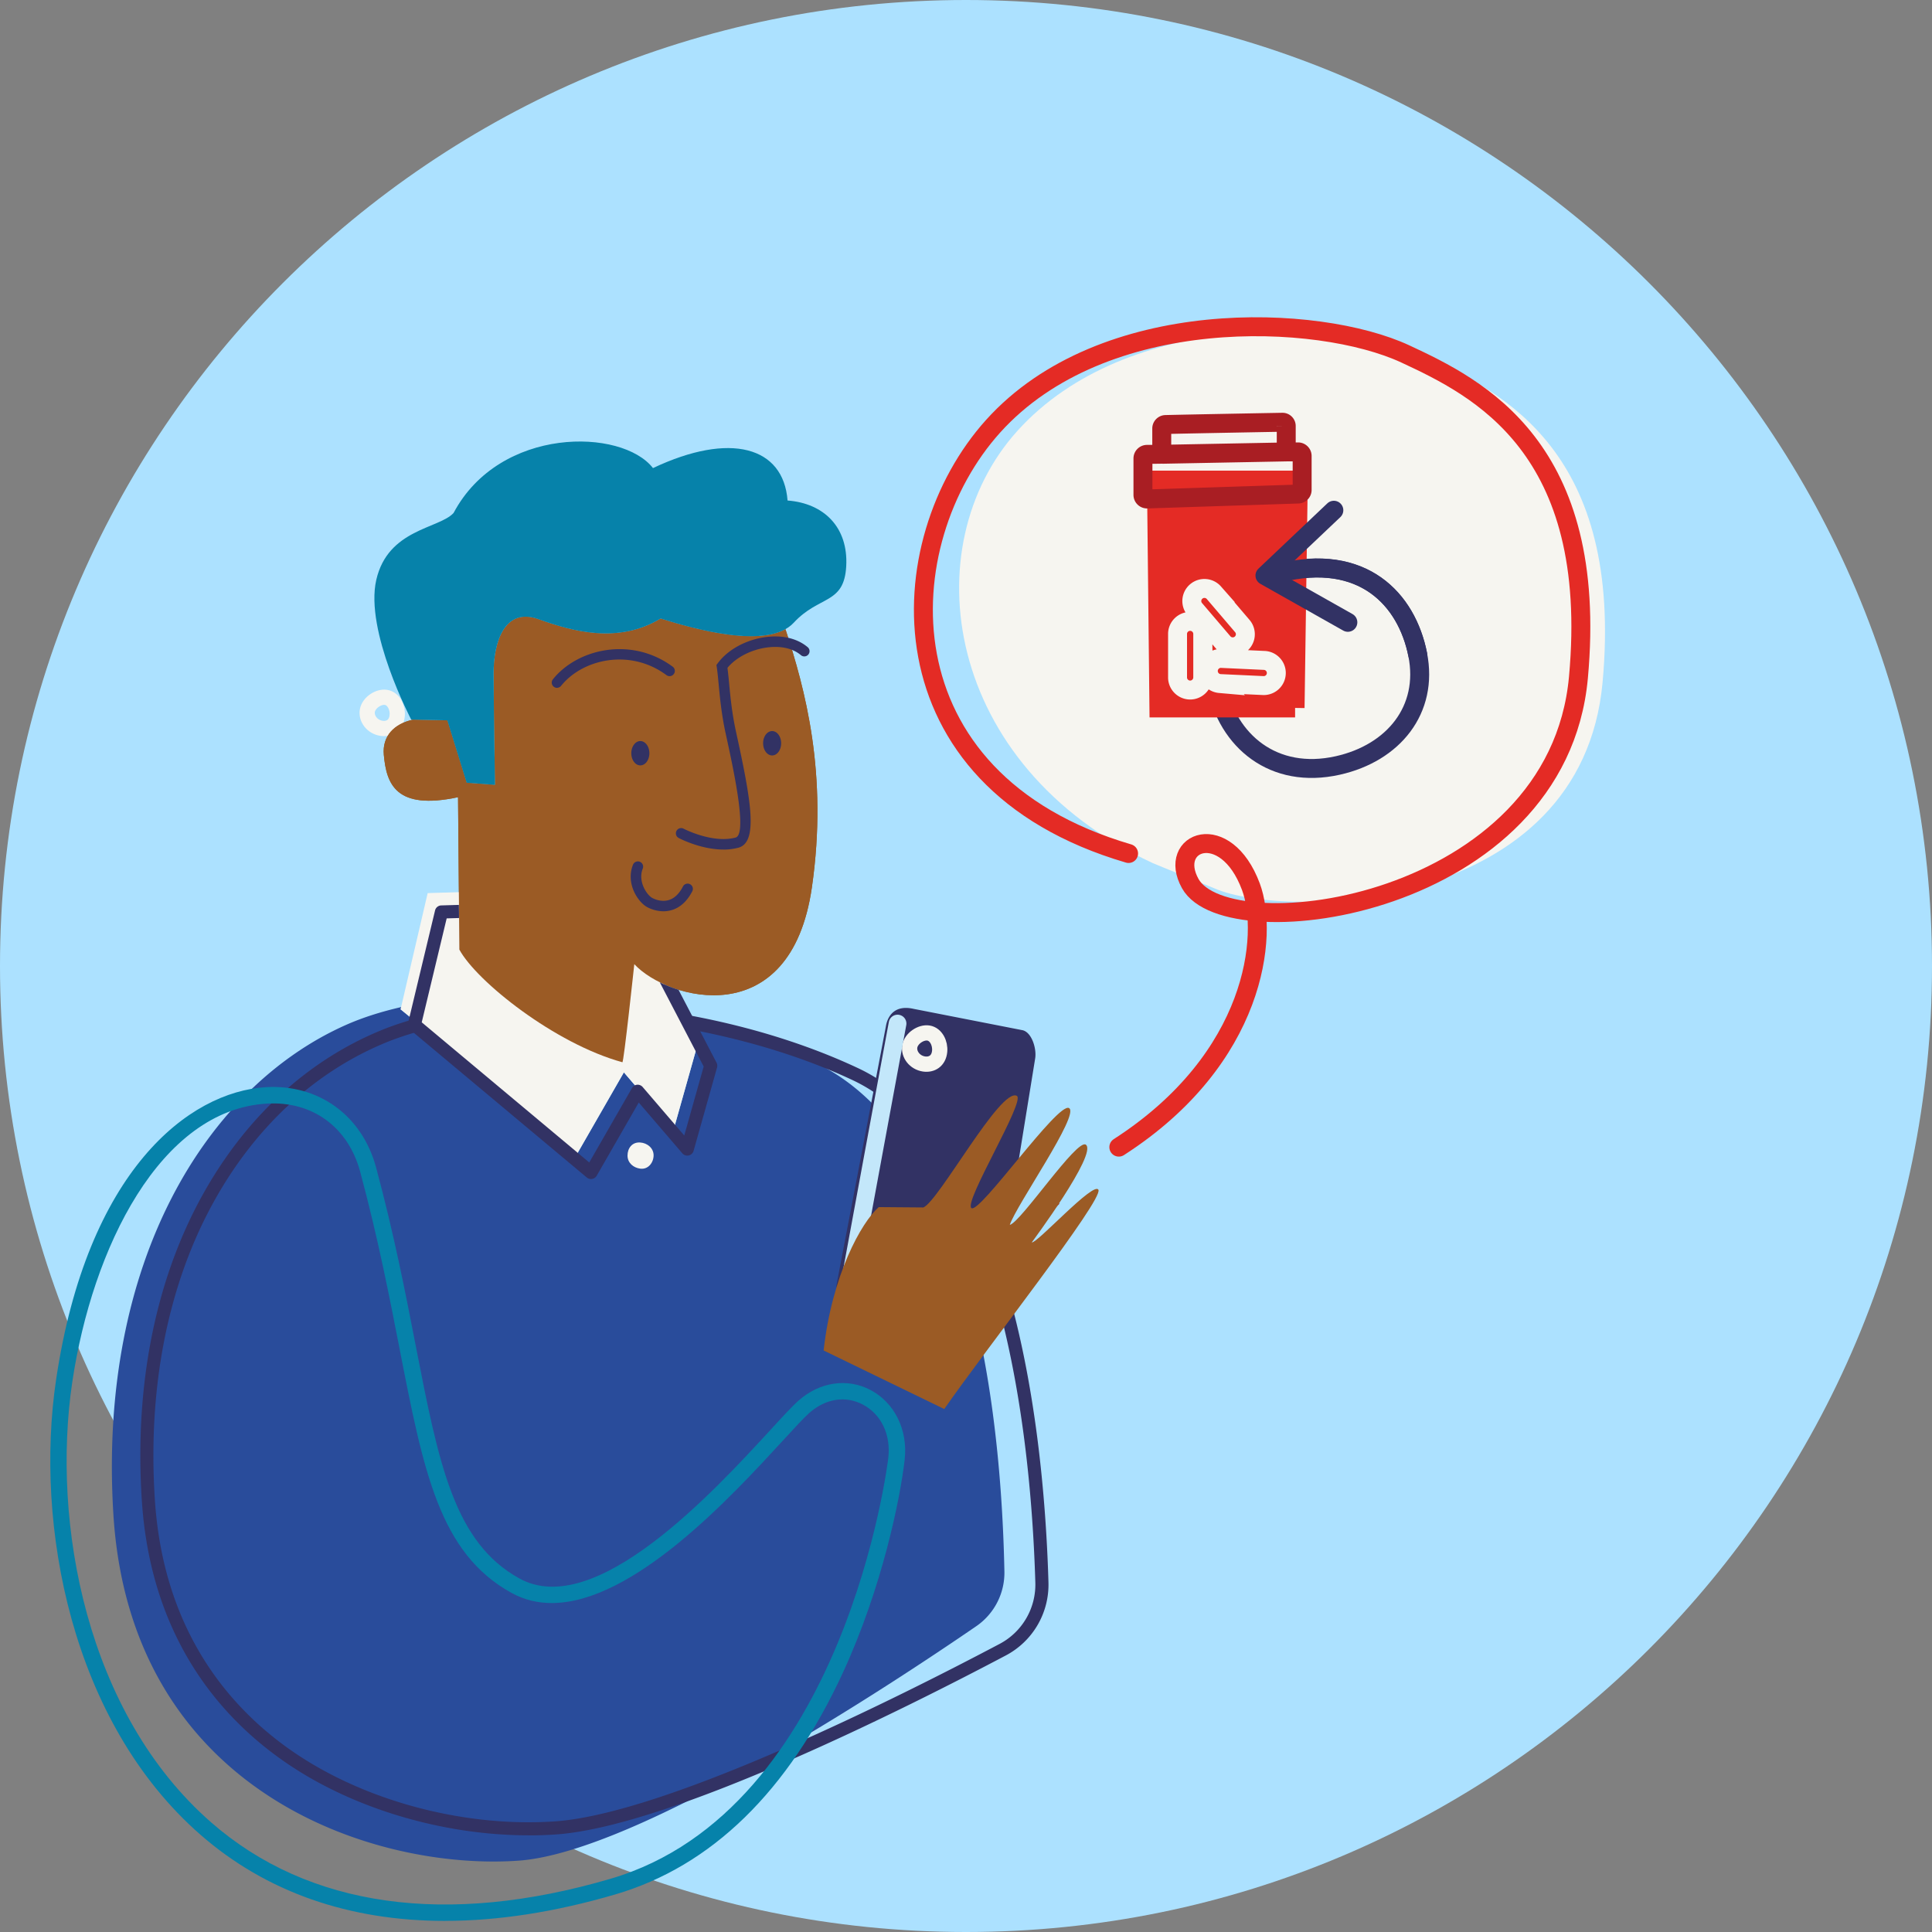<svg xmlns="http://www.w3.org/2000/svg" width="204" height="204" fill="none"><rect width="100%" height="100%" fill="#808080" stroke="none"/><path fill="#ACE1FF" d="M204 102c0 56.335-45.665 102-102 102S0 158.335 0 102 45.665 0 102 0s102 45.665 102 102Z"/><path fill="#A91E23" d="m111.88 127.08-1.395.01c-.175.545-.215.915-.06 1.02.2.135.73-.28 1.46-1.025"/><path stroke="#F6F5F0" stroke-miterlimit="10" stroke-width="1.61" d="M41.941 75.56c-.097 1.041-.855 1.462-1.655 1.344-.977-.147-1.634-1.01-1.499-1.853.135-.842 1.18-1.545 1.975-1.415.8.13 1.26 1.078 1.18 1.929v-.004Z"/><path fill="#294C9B" d="M86.396 112.347c-4.405-2.194-9.387-3.92-14.546-5.137l1.739 3.331-2.476 8.793-5.235-6.102-4.923 8.579-18.648-15.233.054-.24c-2.105.484-4.068 1.103-5.824 1.882-14.698 6.52-26.233 24.995-24.561 51.729 1.836 29.337 27.534 37.604 42.792 36.517 12.588-.897 39.347-18.597 48.322-24.759a6.854 6.854 0 0 0 2.965-5.807c-.464-22.283-5.21-46.338-19.66-53.544"/><path fill="#9B5B25" d="M69.758 65.31c-4.443 2.695-9.252 1.386-12.895.072-3.643-1.31-4.738 2.552-4.738 5.685 0 3.133.147 11.805.147 11.805l-2.986-.22-2.042-6.59-3.647-.072c-1.959.43-3.251 1.719-3.07 3.71.278 3.079 1.259 5.88 7.837 4.477 0 .14.14 16.092.14 16.092 1.818 3.357 10.077 9.935 17.211 11.893.14.139 1.26-10.356 1.26-10.356 3.499 3.778 16.512 7.417 18.753-8.115 1.735-12.05-.746-20.998-2.792-27.257-3.247 1.816-10.007-.134-13.178-1.124Z"/><path fill="#323264" d="M55.826 193.792c-8.376 0-17.199-2.417-24.102-6.675-7.058-4.354-15.695-12.853-16.744-28.612-.796-11.994 1.36-23.07 6.241-32.024 4.498-8.25 11.005-14.34 18.817-17.608 12.537-5.247 34.757-3.525 50.583 3.921 6.65 3.129 11.801 10.453 15.3 21.777 3.496 11.3 4.532 23.892 4.784 32.47a8.447 8.447 0 0 1-4.523 7.77l-.324-.61.324.61c-10.23 5.408-35.338 18.072-47.538 18.893a41.79 41.79 0 0 1-2.818.093m2.216-86.516c-6.684 0-12.833.931-17.47 2.873-7.52 3.145-13.792 9.025-18.138 16.993-4.755 8.721-6.856 19.532-6.077 31.269 1.006 15.174 9.307 23.344 16.088 27.526 7.445 4.591 17.203 6.979 26.102 6.381 11.935-.801 36.833-13.367 46.983-18.733a7.083 7.083 0 0 0 3.79-6.506c-.253-8.491-1.272-20.948-4.721-32.1-3.382-10.933-8.284-17.978-14.567-20.931-9.37-4.405-21.356-6.767-31.99-6.767"/><path fill="#0682AA" d="M46.997 202.83c-10.141 0-18.888-3.045-25.808-9.08-13.708-11.952-17.545-32.761-15.266-48.082 3.28-22.03 13.99-30.398 22.169-30.874 5.58-.32 10.14 3.003 11.615 8.469 1.89 7.012 3.108 13.258 4.178 18.771 2.442 12.537 4.051 20.821 10.958 24.636 8.014 4.431 20.513-9.164 26.519-15.695 1.293-1.411 2.316-2.523 2.969-3.096 2.228-1.962 5.125-2.392 7.564-1.12 2.56 1.339 3.984 4.224 3.63 7.357-.468 4.119-2.371 13.485-6.51 22.472-5.8 12.584-13.898 20.476-24.065 23.45-6.36 1.861-12.369 2.788-17.953 2.788m-40.22-57.027.856.126c-2.211 14.858 1.474 35.005 14.69 46.524 10.262 8.949 24.834 11 42.134 5.933 24.823-7.264 29.3-44.089 29.341-44.459.278-2.452-.758-4.608-2.712-5.627-1.815-.948-3.912-.615-5.618.884-.581.514-1.58 1.597-2.838 2.97-5.383 5.853-15.73 17.111-24.372 17.115-1.478 0-2.91-.329-4.253-1.074-7.615-4.207-9.287-12.807-11.822-25.82-1.07-5.479-2.278-11.696-4.152-18.649-1.272-4.716-5.046-7.471-9.842-7.193-11.274.653-18.45 15.237-20.556 29.4l-.855-.126v-.004Z"/><path fill="#F6F5F0" d="m45.158 94.302-2.86 12.276 18.649 15.233 4.927-8.579 5.235 6.102 2.477-8.793L64.8 93.704l-19.642.598Zm23.856 27.685c0 .763-.56 1.521-1.41 1.411-.738-.097-1.344-.619-1.344-1.381s.471-1.44 1.343-1.381c.741.05 1.411.589 1.411 1.356"/><path fill="#9B5B25" d="M69.758 65.31c-4.443 2.695-9.252 1.386-12.895.072-3.643-1.31-4.738 2.552-4.738 5.685 0 3.133.147 11.805.147 11.805l-2.986-.22-2.042-6.59-3.647-.072c-1.959.43-3.251 1.719-3.07 3.71.278 3.079 1.259 5.88 7.837 4.477 0 .14.14 16.092.14 16.092 1.818 3.357 10.077 9.935 17.211 11.893.14.139 1.26-10.356 1.26-10.356 3.499 3.778 16.512 7.417 18.753-8.115 1.735-12.05-.746-20.998-2.792-27.257-3.247 1.816-10.007-.134-13.178-1.124Z"/><path fill="#0682AA" d="m49.282 82.653 2.986.219s-.147-8.671-.147-11.805c0-3.133 1.095-6.995 4.738-5.685 3.643 1.31 8.452 2.623 12.895-.072 3.5 1.095 11.367 3.352 14.062.438 2.695-2.914 5.319-1.895 5.538-5.976.219-4.08-2.333-6.629-6.195-6.923-.438-5.686-6.048-7.286-14.21-3.424-3.28-4.228-16.175-4.443-21.056 4.738-1.53 1.676-6.924 1.676-8.162 7.066-1.238 5.39 3.689 14.753 3.689 14.753l3.811.076 2.043 6.59.008.005Z"/><path fill="#323264" d="M76.379 89.703c-2.392 0-4.637-1.175-4.75-1.239a.555.555 0 0 1 .522-.977c.03.017 3.066 1.6 5.517.952 1.284-.341-.228-7.252-1.04-10.966-.439-2.005-.607-3.77-.742-5.189-.067-.699-.122-1.305-.202-1.845l-.034-.223.135-.18c1.087-1.479 3.087-2.544 5.218-2.785 1.722-.198 3.251.198 4.304 1.104a.553.553 0 0 1-.72.838c-.817-.703-2.043-1.002-3.458-.842-1.718.193-3.386 1.036-4.316 2.168a44.4 44.4 0 0 1 .177 1.664c.13 1.39.299 3.116.72 5.058 1.587 7.256 2.396 11.704.244 12.272a6.186 6.186 0 0 1-1.567.194M58.811 72.63a.534.534 0 0 1-.345-.123.55.55 0 0 1-.084-.779c2.598-3.242 8.304-4.548 12.65-1.33.245.18.3.53.114.774a.552.552 0 0 1-.775.114c-3.836-2.843-8.848-1.706-11.126 1.133a.557.557 0 0 1-.434.206m11.235 23.597a3.725 3.725 0 0 1-1.73-.45c-.957-.531-2.266-2.477-1.479-4.469a.56.56 0 0 1 .72-.311.553.553 0 0 1 .312.72c-.543 1.377.446 2.792.99 3.095.147.084.93.48 1.76.228.594-.181 1.1-.662 1.495-1.432a.553.553 0 1 1 .986.505c-.54 1.044-1.268 1.714-2.16 1.984-.313.092-.612.13-.894.13Zm-1.478-16.69c0 .712-.425 1.285-.956 1.285-.53 0-.952-.577-.952-1.285 0-.707.425-1.284.952-1.284.526 0 .956.576.956 1.284Z"/><path fill="#323264" d="M82.482 78.48c0 .71-.426 1.288-.952 1.288s-.952-.577-.952-1.289.425-1.284.952-1.284c.526 0 .952.577.952 1.284Zm-10.846 26.03c-.7-.219-1.364-.484-1.97-.787l4.636 8.89-2.051 7.286-4.393-5.122a.69.69 0 0 0-1.124.106l-4.515 7.862-17.688-14.798 2.633-10.975 1.305-.038c0-.438-.008-.901-.013-1.386l-1.865.055a.692.692 0 0 0-.653.53l-2.855 11.906a.683.683 0 0 0 .227.691l18.648 15.603c.127.105.282.16.447.16.038 0 .08 0 .122-.012a.7.7 0 0 0 .48-.337l4.439-7.728 4.599 5.361a.69.69 0 0 0 1.191-.261l2.477-8.794a.713.713 0 0 0-.05-.509l-4.019-7.703h-.008Zm31.361 34.584-13.132-1.314c-1.01-.165-1.693-1.146-1.52-2.195l5.193-27.197c.168-1.048.88-2.333 2.94-1.861l11.433 2.24c1.011.164 1.563 1.937 1.394 2.986l-4.173 25.74c-.169 1.049-1.129 1.765-2.14 1.601"/><path stroke="#F6F5F0" stroke-miterlimit="10" stroke-width="1.61" d="M99.219 111.003c-.097 1.041-.855 1.462-1.655 1.344-.977-.148-1.634-1.011-1.5-1.853.135-.843 1.18-1.546 1.976-1.415.8.13 1.259 1.078 1.179 1.929v-.005Z"/><path stroke="#C3E7FA" stroke-linecap="round" stroke-miterlimit="10" stroke-width="1.87" d="M94.773 108.076s-4.931 26.655-5.032 27.269c-.102.619.134 1.394 1.048 1.415.914.022 13.005 1.302 13.005 1.302"/><path fill="#9B5B25" d="m86.963 142.594 12.74 6.186c4.346-6.258 16.786-22.068 16.281-23.146-.459-.977-6.557 5.745-7.037 5.547 0 0 6.978-9.383 5.706-10.314-.935-.682-6.848 8.174-8.027 8.469.661-2.059 7.429-11.67 6.254-12.335-1.179-.661-9.417 11.156-10.301 10.566-.885-.589 5.74-11.337 4.788-11.855-1.71-.931-8.246 11.118-9.867 11.784-.147 0-4.713-.038-4.713-.038-1.84 1.621-4.936 7.18-5.82 15.136"/><path fill="#F6F5F0" d="M121.718 91.136c-22.105-10.33-25.305-33.42-14.3-45.63 11.6-12.87 34.315-11.915 43.53-7.625 7.665 3.57 20.495 9.85 18.27 34.155-2.225 24.305-33.395 25.09-40.99 21.765l-6.515-2.665h.005Z"/><path stroke="#E42B25" stroke-linecap="round" stroke-linejoin="round" stroke-width="2" d="M118.137 121.126c14.545-9.37 15.835-22.435 13.945-27.5-2.675-7.175-8.875-4.775-6.405-.33 3.97 7.15 38.765 2.54 40.99-21.765 2.225-24.305-10.605-30.585-18.27-34.155-9.215-4.29-31.93-5.245-43.53 7.625-11.005 12.21-12.235 37.335 14.3 45.12"/><path stroke="#323264" stroke-linecap="round" stroke-linejoin="round" stroke-width="2" d="M135.094 60.491c8.815-2.185 13.44 2.78 14.6 8.615 1.16 5.835-2.55 10.4-8.435 11.72-6.795 1.52-11.65-2.6-12.81-8.435"/><path fill="#F6F5F0" d="M121.762 47.431v4.71l17.475-.26-.085-5.225h-1.66v-2.83a.385.385 0 0 0-.385-.385l-12.895.17a.385.385 0 0 0-.385.385v3.265l-2.06.17"/><path fill="#E42B25" d="M136.749 74.751h-14.38l-.26-24.055h14.98l-.34 24.055Z"/><path stroke="#E42B25" stroke-miterlimit="10" stroke-width="2" d="M136.749 74.751h-14.38l-.26-24.055h14.98l-.34 24.055Z"/><path stroke="#A91E23" stroke-miterlimit="10" stroke-width="2" d="M120.684 48.406v3.85c0 .235.19.43.43.43l15.95-.52c.235 0 .43-.195.43-.43v-3.59a.43.43 0 0 0-.43-.43h-1.25v-2.73a.396.396 0 0 0-.405-.4c-1.955.035-10.37.19-12.33.24a.42.42 0 0 0-.41.42v2.715s-.97.015-1.555.015a.43.43 0 0 0-.43.43Zm2.05-.44 13.185-.25"/><path stroke="#F6F5F0" stroke-miterlimit="10" stroke-width="2" d="M126.998 66.921v4.63a1.332 1.332 0 0 1-1.33 1.31c-.725 0-1.32-.585-1.33-1.31v-4.63c.01-.725.605-1.31 1.33-1.31.725 0 1.32.585 1.33 1.31Zm1.176-4.335 3.005 3.52a1.33 1.33 0 0 1-2.025 1.725l-3.005-3.52a1.327 1.327 0 0 1 .165-1.86 1.33 1.33 0 0 1 1.86.135Zm5.252 9.805-4.625-.215a1.33 1.33 0 0 1 .125-2.655l4.625.215a1.33 1.33 0 0 1-.125 2.655Z"/><path stroke="#323264" stroke-linecap="round" stroke-linejoin="round" stroke-width="2" d="M135.098 60.506c8.815-2.185 13.44 2.78 14.6 8.615"/><path stroke="#323264" stroke-linecap="round" stroke-linejoin="round" stroke-width="2" d="m142.321 65.711-8.755-4.94 7.275-6.895"/></svg>